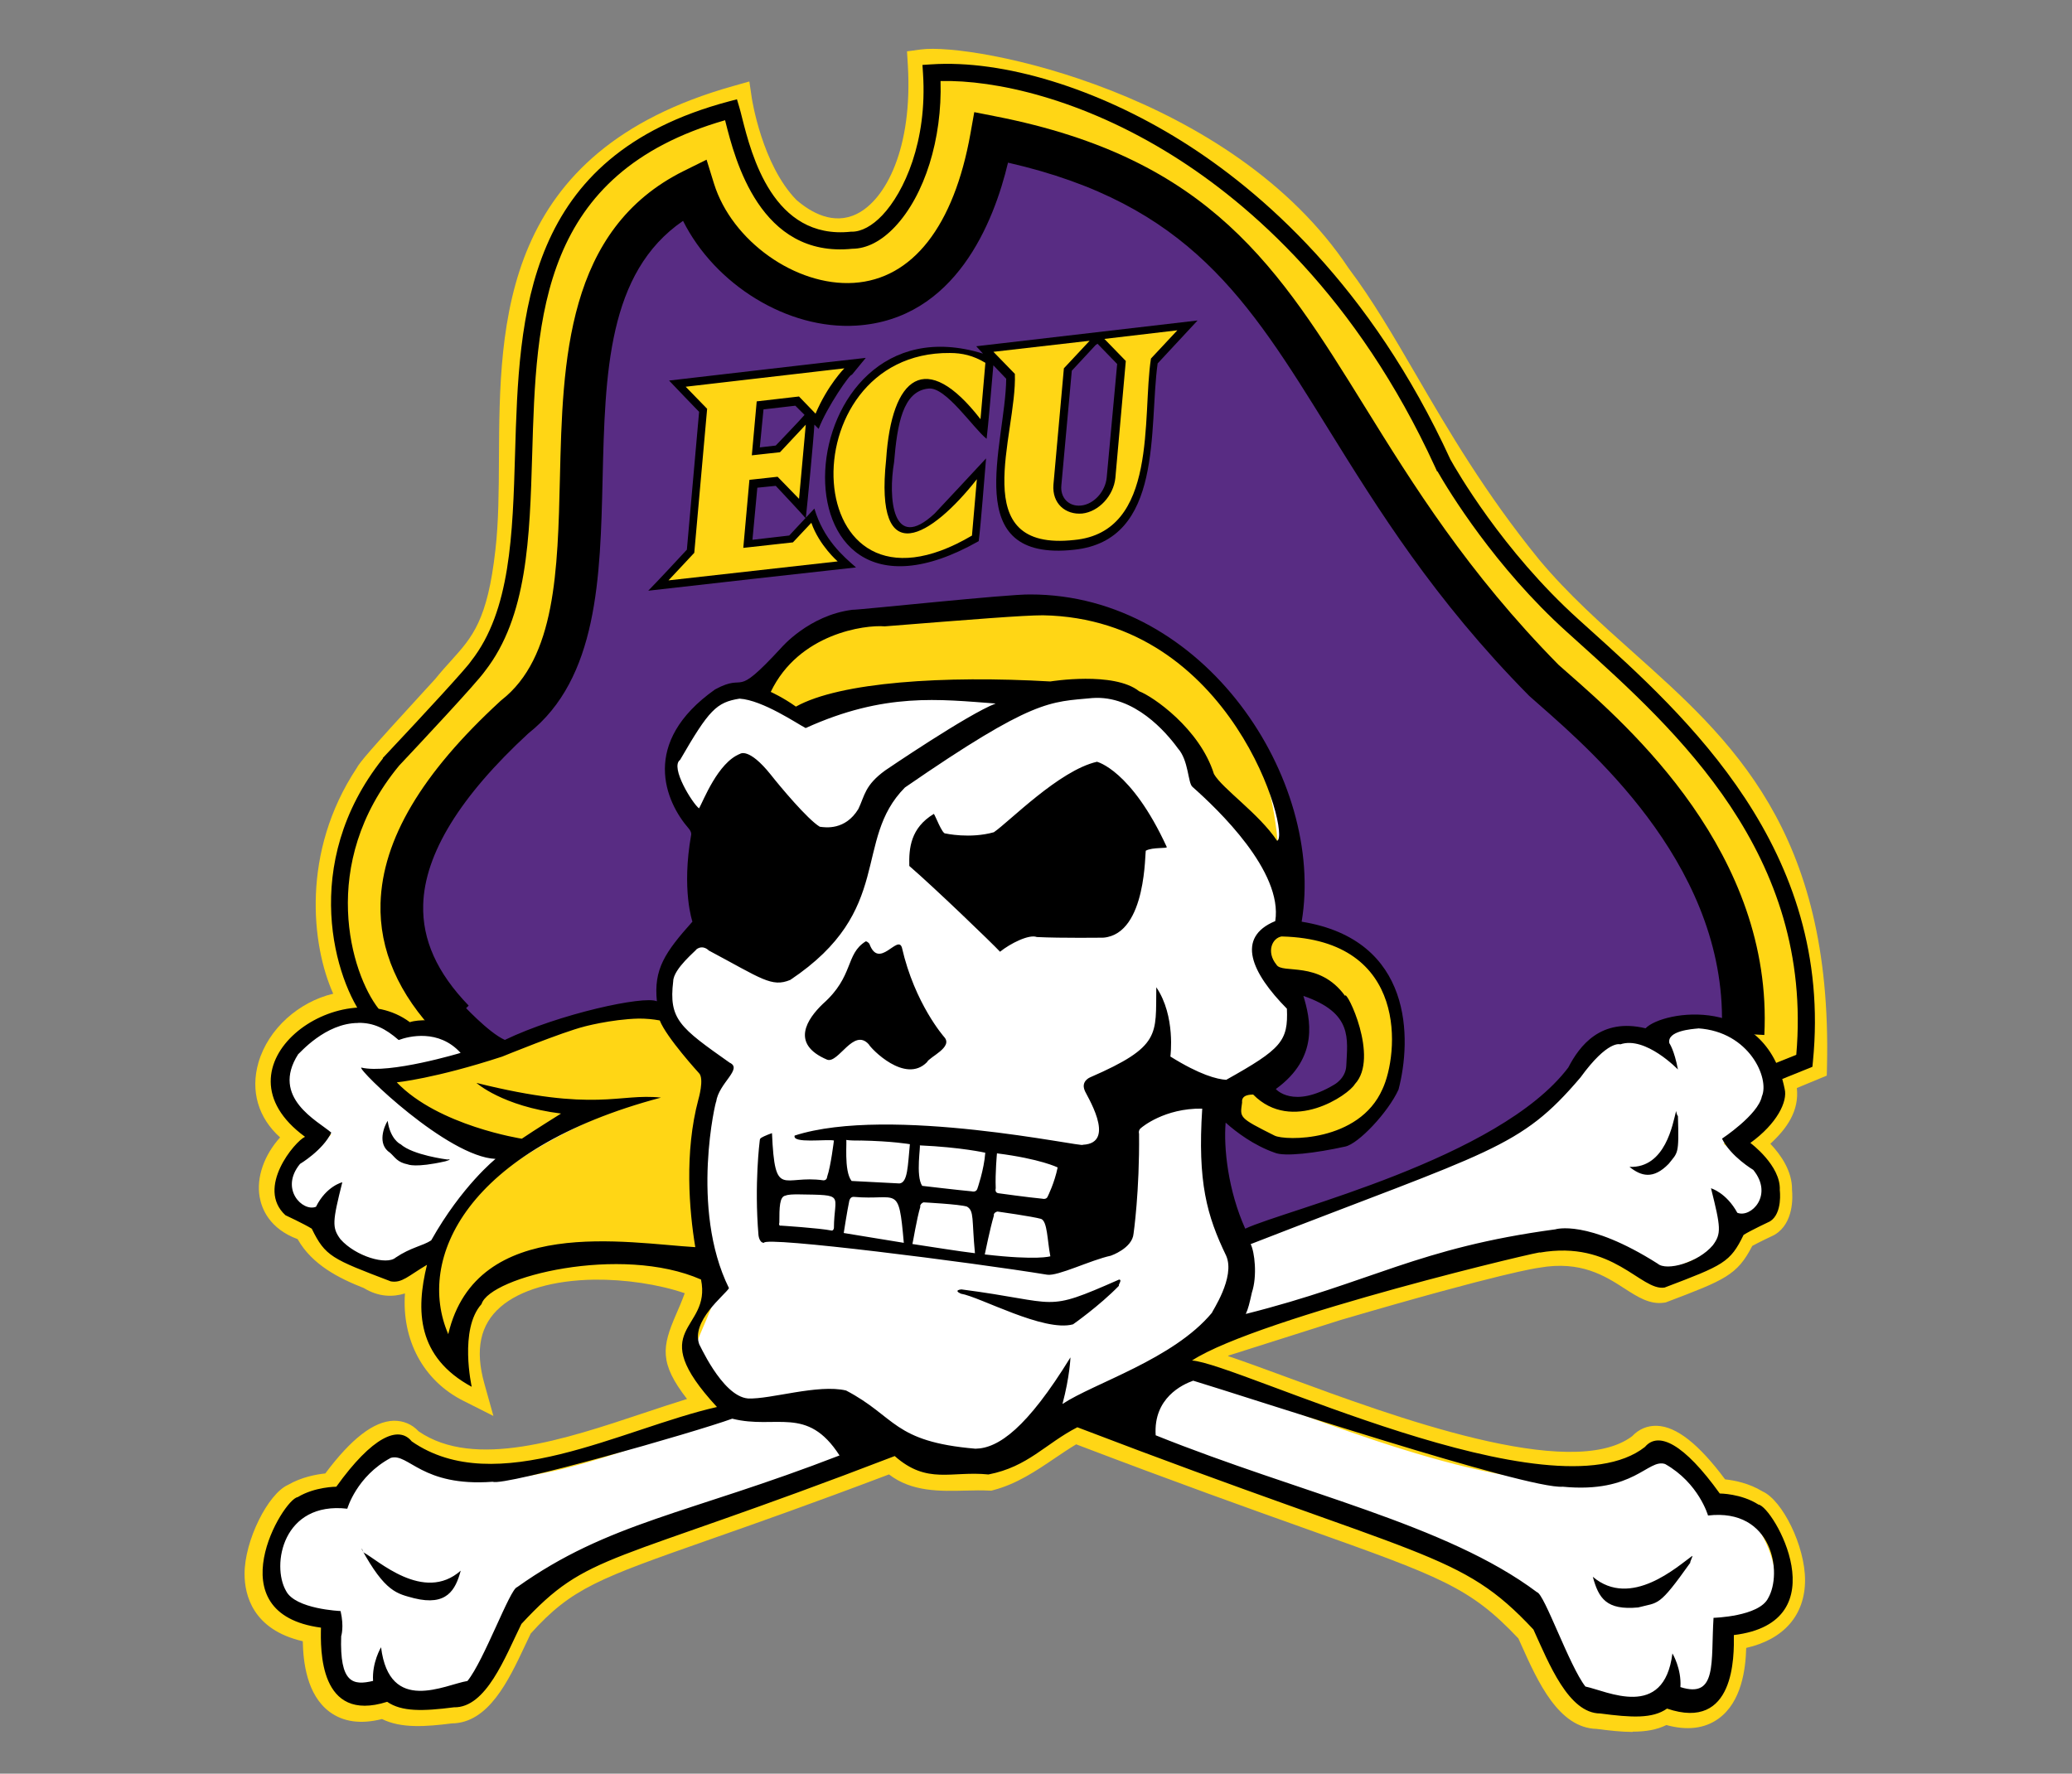 <svg xmlns="http://www.w3.org/2000/svg" width="160" height="137" viewBox="0 0 160 137" fill="none"><rect x="0" y="0" width="160" height="137" fill="#808080" stroke="none"/><g clip-path="url(#clip0_1709_25280)"><path d="M139.945 82.313C140.487 58.689 127.047 54.809 117.981 43.974C110.784 35.143 107.585 27.2 103.21 21.395C94.609 8.401 75.042 4.456 71.266 4.968C71.882 15.321 66.272 21.156 60.709 16.279C57.727 13.248 56.924 7.76 56.924 7.76C35.676 13.734 40.71 31.302 39.409 42.596C38.616 49.727 36.782 50.334 34.488 53.2C33.274 54.54 28.674 59.491 28.57 59.872C23.506 67.421 25.869 75.528 27.625 77.717C22.271 77.488 17.892 84.528 23.459 87.754C20.714 89.74 19.916 93.65 23.788 94.76C24.681 96.711 26.641 97.691 28.618 98.454C30.196 99.477 31.588 98.701 32.88 97.648C31.722 101.268 32.602 105.3 36.287 107.16C33.352 96.646 47.894 96.39 54.323 99.208C52.823 104.09 50.92 103.977 55.082 108.677C48.106 110.502 37.679 115.792 31.557 111.422C30.543 110.169 28.523 111.044 25.735 114.925C25.735 114.925 24.079 114.925 22.752 115.731C21.612 115.891 16.357 124.719 24.551 125.811C24.512 127.476 24.395 133.216 29.663 131.538C30.79 132.314 32.416 132.271 34.822 131.963C37.319 132.007 38.754 128.109 40.029 125.525C44.85 120.119 47.417 120.734 68.903 112.557C70.841 114.569 73.924 113.845 76.43 113.979C78.884 113.338 80.826 111.482 83.011 110.286C109.995 120.617 112.545 119.824 118.228 125.906C119.425 128.534 120.942 132.384 123.388 132.392C125.794 132.709 127.42 132.809 128.547 132.015C133.793 133.801 133.728 127.953 133.706 126.336C141.896 125.343 136.741 116.39 135.601 116.256C134.274 115.402 132.618 115.402 132.618 115.402C129.843 111.534 127.875 110.58 126.843 111.803C119.824 117.331 96.72 105.846 91.864 105.131C92.71 104.619 93.594 104.194 94.422 103.665L103.228 100.873C116.29 97.041 118.705 96.802 118.705 96.802C124.406 95.801 126.514 99.785 128.36 99.499C132.908 97.769 133.429 97.565 134.465 95.428C135.08 95.051 136.498 94.387 136.498 94.387C137.491 93.772 137.257 91.972 137.257 91.972C137.352 90.078 134.985 88.326 134.985 88.326C137.413 86.414 138.037 85.066 137.448 83.358L139.958 82.317L139.945 82.313Z" fill="white"></path><path d="M126.084 133.775C125.235 133.775 124.307 133.671 123.297 133.541C120.353 133.468 118.749 129.899 117.461 127.021L117.249 126.552C113.516 122.594 111.257 121.792 100.856 118.085C96.612 116.572 90.837 114.513 83.102 111.56C82.552 111.89 82.01 112.254 81.442 112.64C80.002 113.615 78.515 114.621 76.716 115.094L76.543 115.141L76.361 115.133C75.81 115.102 75.22 115.12 74.592 115.133C72.619 115.185 70.408 115.245 68.648 113.884C62.73 116.126 58.364 117.665 54.826 118.905C46.255 121.918 44.148 122.659 40.983 126.175C40.835 126.479 40.684 126.795 40.532 127.125C39.279 129.787 37.727 133.095 34.883 133.116C32.893 133.368 30.985 133.515 29.498 132.778C27.859 133.194 26.498 133.004 25.44 132.215C23.697 130.91 23.411 128.391 23.381 126.769C19.509 125.876 18.889 123.188 18.885 121.584C18.876 119 20.697 115.38 22.236 114.695C23.281 114.088 24.43 113.88 25.119 113.81C27.131 111.118 28.861 109.783 30.4 109.739C31.137 109.726 31.822 110.008 32.329 110.559C36.639 113.511 43.571 111.192 49.693 109.15C50.859 108.76 51.982 108.387 53.053 108.057C50.894 105.282 51.128 104.016 52.203 101.537C52.416 101.051 52.645 100.518 52.875 99.889C50.863 99.2 48.284 98.814 45.891 98.84C42.73 98.888 40.159 99.638 38.65 100.947C37.077 102.313 36.669 104.242 37.397 106.852L38.1 109.367L35.767 108.192C32.663 106.626 31.02 103.47 31.271 99.906C30.348 100.188 29.255 100.197 28.098 99.49C26.173 98.736 24.105 97.695 22.982 95.71C20.801 94.903 20.207 93.356 20.051 92.462C19.782 90.941 20.402 89.215 21.629 87.854C19.943 86.345 19.323 84.264 19.96 82.066C20.719 79.46 23.073 77.383 25.731 76.755C24.053 73.022 23.242 65.829 27.538 59.335C27.751 58.914 28.549 57.965 32.667 53.473C33.057 53.048 33.383 52.693 33.604 52.45C34.042 51.908 34.449 51.453 34.848 51.015C36.474 49.211 37.649 47.911 38.256 42.47C38.503 40.328 38.516 37.939 38.529 35.411C38.585 24.846 38.655 11.696 56.604 6.65L57.865 6.294L58.056 7.591C58.065 7.643 58.841 12.715 61.494 15.438C62.634 16.426 64.36 17.406 66.155 16.526C68.396 15.429 70.486 11.449 70.104 5.033L70.039 3.966L71.097 3.823C75.207 3.264 95.155 7.192 104.142 20.723C105.972 23.151 107.611 25.969 109.345 28.947C111.842 33.239 114.678 38.099 118.861 43.237C121.081 45.895 123.652 48.188 126.132 50.404C133.685 57.154 141.497 64.13 141.081 82.33L141.064 83.08L138.753 84.038C138.943 85.794 137.994 87.16 136.706 88.344C137.491 89.172 138.41 90.455 138.38 91.912C138.432 92.441 138.523 94.452 137.075 95.35L136.958 95.415C136.641 95.562 135.835 95.948 135.31 96.234C134.148 98.497 133.186 98.866 128.738 100.557L128.625 100.6L128.504 100.617C127.407 100.787 126.457 100.175 125.456 99.529C123.951 98.558 122.078 97.353 118.874 97.916L118.788 97.93C118.697 97.942 116.113 98.263 103.522 101.957L94.886 104.697C94.864 104.71 94.843 104.723 94.821 104.741C96.1 105.17 97.644 105.738 99.373 106.375C107.593 109.41 121.32 114.474 126.032 110.936C126.544 110.39 127.207 110.104 127.957 110.13C129.462 110.186 131.183 111.543 133.212 114.266C133.906 114.339 135.055 114.556 136.104 115.198C137.638 115.883 139.381 119.403 139.386 122.039C139.386 124.753 137.747 126.626 134.842 127.285C134.799 128.915 134.487 131.456 132.709 132.744C131.647 133.515 130.29 133.684 128.677 133.242C127.918 133.619 127.047 133.754 126.076 133.754L126.084 133.775ZM82.92 109.015L83.419 109.206C91.383 112.258 97.31 114.37 101.632 115.909C112.328 119.72 114.868 120.626 119.065 125.113L119.195 125.252L119.568 126.08C120.487 128.131 121.879 131.23 123.388 131.235L123.535 131.243C125.824 131.543 127.125 131.599 127.879 131.066L128.361 130.728L128.915 130.918C130.008 131.291 130.832 131.282 131.365 130.897C132.184 130.303 132.583 128.772 132.549 126.349L132.536 125.312L133.563 125.187C136.511 124.827 136.871 123.409 136.988 122.941C137.521 120.83 135.865 117.959 135.245 117.366H135.193L134.972 117.218C133.962 116.568 132.622 116.55 132.609 116.55H132.024L131.677 116.069C129.189 112.601 128.009 112.458 127.884 112.453C127.832 112.453 127.797 112.453 127.719 112.544L127.641 112.635L127.55 112.709C121.896 117.162 107.871 111.985 98.593 108.556C95.519 107.42 92.866 106.44 91.691 106.267L88.53 105.798L91.262 104.138C91.66 103.895 92.064 103.674 92.454 103.462C92.927 103.201 93.373 102.959 93.798 102.685L93.928 102.603L102.876 99.763C115.016 96.2 118.081 95.71 118.532 95.653C122.612 94.947 125.092 96.542 126.735 97.604C127.203 97.908 127.832 98.311 128.113 98.35C132.501 96.681 132.609 96.594 133.424 94.916L133.572 94.613L133.858 94.435C134.439 94.079 135.566 93.538 135.917 93.373C136.073 93.221 136.173 92.597 136.112 92.107L136.099 92.007V91.903C136.151 90.949 134.907 89.696 134.296 89.241L133.091 88.339L134.27 87.407C136.711 85.487 136.659 84.602 136.355 83.722L136 82.695L138.813 81.528C138.987 64.954 132.002 58.719 124.619 52.121C122.074 49.849 119.447 47.499 117.106 44.703C112.796 39.417 109.917 34.471 107.372 30.105C105.664 27.174 104.051 24.404 102.3 22.08L102.261 22.023C94.574 10.435 77.804 6.229 72.463 6.073C72.554 12.108 70.538 16.96 67.182 18.603C64.876 19.73 62.309 19.214 59.955 17.15L59.894 17.094C57.584 14.744 56.491 11.15 56.044 9.234C40.965 14.037 40.901 25.384 40.848 35.429C40.835 38.022 40.822 40.471 40.562 42.734C39.873 48.912 38.347 50.603 36.574 52.567C36.192 52.988 35.798 53.425 35.394 53.928L35.347 53.98C35.121 54.228 34.783 54.596 34.376 55.038C33.101 56.426 30.192 59.599 29.645 60.332L29.637 60.358L29.529 60.518C24.92 67.39 26.914 74.99 28.523 77.002L30.105 78.983L27.569 78.875C24.954 78.762 22.735 80.782 22.171 82.716C21.694 84.355 22.353 85.79 24.031 86.761L25.57 87.65L24.131 88.691C22.873 89.601 22.128 90.988 22.319 92.068C22.449 92.818 23.051 93.351 24.105 93.655L24.616 93.802L24.837 94.283C25.561 95.857 27.283 96.703 29.034 97.379L29.147 97.422L29.247 97.487C29.953 97.947 30.656 97.973 32.151 96.754L35.16 94.301L33.981 97.999C33.348 99.98 33.313 102.547 34.753 104.45C34.787 101.875 35.98 100.214 37.142 99.204C41.468 95.445 50.322 96.2 54.787 98.155L55.728 98.567L55.424 99.551C55.047 100.782 54.644 101.706 54.323 102.451C53.426 104.519 53.265 104.892 55.945 107.914L57.189 109.319L55.372 109.796C53.877 110.186 52.203 110.745 50.43 111.339C43.732 113.576 36.14 116.113 30.886 112.367L30.755 112.276L30.656 112.154C30.569 112.046 30.53 112.05 30.465 112.05C30.335 112.05 29.125 112.185 26.667 115.605L26.32 116.087H25.731C25.731 116.087 24.369 116.104 23.346 116.724L23.103 116.854C22.483 117.426 20.775 120.283 21.282 122.395C21.395 122.863 21.738 124.285 24.699 124.679L25.722 124.818L25.696 125.85C25.64 128.252 26.017 129.778 26.823 130.381C27.356 130.78 28.193 130.806 29.303 130.45L29.841 130.277L30.305 130.597C31.111 131.152 32.511 131.1 34.666 130.832L34.748 130.823H34.831C34.831 130.823 34.844 130.823 34.848 130.823C36.253 130.823 37.519 128.126 38.442 126.158C38.624 125.768 38.806 125.386 38.98 125.026L39.049 124.888L39.153 124.771C42.773 120.713 45.162 119.871 54.059 116.741C57.709 115.458 62.253 113.858 68.479 111.491L69.19 111.222L69.719 111.768C70.846 112.935 72.632 112.887 74.527 112.839C75.108 112.822 75.706 112.809 76.287 112.831C77.635 112.44 78.853 111.612 80.141 110.741C80.878 110.242 81.641 109.726 82.443 109.284L82.912 109.028L82.92 109.015Z" fill="#FFD615"></path><path d="M77.227 11.644C77.227 11.644 76.707 17.372 72.398 21.82C69.718 24.859 57.748 27.469 53.274 15.949C45.565 18.919 45.704 31.583 45.747 40.848C45.747 40.848 46.22 47.334 42.292 53.534C36.127 60.93 24.066 69.757 38.98 81.034C38.98 81.034 46.506 77.106 50.907 77.865C51.128 74.982 50.677 75.467 53.985 71.331C53.985 71.331 52.754 68.491 53.794 64.091C53.417 63.983 50.707 60.328 51.761 58.125C51.869 58.108 54.414 51.973 57.817 53.252C60.016 51.7 61.043 48.448 65.487 47.668C65.487 47.668 75.142 46.675 77.18 46.437C83.657 44.265 102.317 52.892 100.232 71.474C105.391 70.824 112.987 80.739 104.584 87.711C102.837 88.656 97.951 89.722 94.314 85.487C94.314 85.487 94.028 91.782 96.208 95.38C98.476 94.006 119.416 88.56 122.052 81.463C122.052 81.463 123.851 78.858 126.973 79.759C126.973 79.759 130.619 77.631 133.741 79.048C133.732 60.44 115.185 56.599 103.258 32.377C103.162 32.424 96.538 16.474 77.223 11.644H77.227ZM100.088 75.97C101.003 80.314 100.548 82.018 97.439 84.017C100.366 86.631 103.18 84.142 104.35 83.163C105.616 78.467 102.235 76.447 100.088 75.97Z" fill="#582C83"></path><path d="M71.977 5.397C71.54 18.13 66.653 19.765 61.42 17.515C57.774 15.715 56.452 8.475 56.452 8.475C33.461 15.182 43.376 38.29 39.27 47.291C38.798 50.178 31.415 57.705 31.415 57.705C23.546 67.13 26.281 73.538 28.575 78.108C29.333 78.251 31.271 79.339 31.271 79.339C32.03 79.053 33.829 79.196 33.829 79.196C26.342 68.764 32.342 62.76 35.061 59.127C42.162 53.07 43.06 48.097 43.06 48.097C45.44 32.602 41.594 17.276 54.041 13.686C58.091 24.226 67.07 24.217 70.941 20.454C74.587 17.567 76.053 9.897 76.053 9.897C105.469 15.802 105.669 42.305 120.596 52.589C134.539 65.86 134.136 69.939 135.553 80.327L136.928 82.742L139.199 81.702C140.084 63.285 130.299 57.21 123.201 49.987C112.874 40.653 110.607 33.417 104.788 24.616C92.094 5.679 71.977 5.397 71.977 5.397ZM80.31 47.096C79.144 47.065 66.085 48.262 65.448 48.279C60.844 49.151 60.423 51.587 58.915 53.438C61.043 54.431 61.516 55.047 61.516 55.047C69.753 51.214 80.735 53.343 80.735 53.343C84.143 52.255 86.462 53.152 86.462 53.152C90.295 54.145 93.087 59.07 93.087 59.07C93.512 60.397 93.984 60.583 93.984 60.583C97.015 63.614 98.719 65.695 98.719 65.695C97.618 49.827 85.27 47.599 80.306 47.091L80.31 47.096ZM99.811 71.851C96.542 71.587 97.973 75.129 98.437 75.402C105.278 75.146 105.291 80.848 104.637 83.21C100.683 86.688 98.728 85.157 96.92 83.826L95.545 84.442L95.259 86.098C95.732 87.138 99.33 88.37 99.33 88.37C100.704 88.513 104.299 87.329 104.299 87.329C108.227 85.057 107.754 80.986 107.754 80.986C107.862 73.837 103.258 71.782 99.803 71.851H99.811ZM51.154 78.29C44.157 77.557 40.19 82.135 30.092 83.21C29.268 84.515 36.4 87.993 40.268 88.417C40.268 88.417 43.394 86.193 43.914 85.955C43.914 85.955 39.561 85.434 37.948 84.299C39.236 84.702 45.331 85.703 49.545 84.962C47.239 85.885 28.206 92.332 34.779 104.181C35.477 98.515 38.724 95.233 53.95 96.703C53.95 96.703 52.576 89.696 54.471 84.112C54.471 84.112 54.991 83.353 53.95 82.218C53.95 82.218 51.822 80.275 51.158 78.29H51.154Z" fill="#FFD615"></path><path d="M92.471 24.755C87.451 25.336 80.427 26.164 75.385 26.745L75.906 27.313C60.627 22.591 58.811 51.288 75.576 41.798C75.754 40.41 76.022 36.756 76.144 35.407C75.376 36.244 72.983 38.798 72.168 39.669C68.908 42.708 68.57 38.468 69.042 35.693C69.281 32.806 69.706 30.205 71.691 30.014C73.022 29.84 75.168 33.096 76.187 33.894C76.3 33.018 76.625 29.168 76.707 28.215L77.7 29.255C77.644 34.388 74.028 43.437 82.955 42.461C89.888 41.724 88.691 33.057 89.393 28.072C90.135 27.274 91.743 25.54 92.471 24.759V24.755ZM84.754 26.554C84.798 26.593 86.224 28.072 86.267 28.115L85.461 36.873C85.365 37.961 84.468 38.954 83.471 39.049C82.53 39.14 81.862 38.446 81.958 37.488L82.764 28.635L84.611 26.645L84.754 26.55V26.554ZM66.862 27.642C64.837 27.859 53.751 29.155 51.666 29.394C52.182 29.945 53.448 31.254 53.985 31.809L53.04 42.457C52.346 43.207 50.76 44.915 50.057 45.626C52.108 45.392 64.009 44.048 66.103 43.827C65.058 42.925 63.597 41.646 62.886 39.283C62.47 39.73 61.377 40.905 60.944 41.364L58.104 41.694L58.481 37.67L59.903 37.527C60.462 38.121 61.694 39.435 62.223 40.038C62.335 39.027 62.83 33.903 62.886 32.797L63.215 33.127C63.827 31.479 65.7 28.778 65.773 28.96L66.862 27.634V27.642ZM61.416 31.336L62.127 32.047C61.91 32.32 60.181 34.12 59.903 34.414L58.672 34.557L58.958 31.622L61.421 31.336H61.416ZM79.543 45.916C77.856 45.882 66.224 47.126 65.817 47.1C62.457 47.525 60.328 50.035 60.328 50.035C56.521 54.158 57.766 51.873 55.217 53.252C49.416 57.353 51.367 61.914 53.183 63.995C53.422 64.277 53.374 64.468 53.374 64.468C52.615 68.73 53.469 71.188 53.469 71.188C51.336 73.577 50.469 74.86 50.725 77.34C49.736 76.881 43.159 78.316 38.984 80.323C37.705 79.755 35.672 77.531 35.672 77.531C35.672 77.531 34.775 78.337 34.25 78.905C33.634 78.81 32.355 78.715 31.649 78.953C26.294 74.956 16.062 82.326 23.554 87.806C22.778 88.153 19.743 91.751 22.041 93.863C22.041 93.863 23.463 94.526 24.075 94.903C25.119 97.045 25.631 97.24 30.179 98.974C31.046 99.117 31.497 98.567 32.971 97.695C32.104 101.224 32.195 104.823 36.426 107.116C36.426 107.116 35.434 102.668 37.185 100.726C37.831 98.606 47.95 96.113 54.133 98.831C54.965 102.859 49.615 102.451 55.364 108.677C48.032 110.342 38.295 115.844 31.792 111.331C30.786 110.078 28.753 110.953 25.969 114.834C25.969 114.834 24.313 114.834 22.986 115.64C21.846 115.8 16.591 124.627 24.786 125.72C24.747 127.385 24.63 133.125 29.897 131.447C31.024 132.223 32.65 132.18 35.056 131.872C37.536 131.924 38.997 128.009 40.263 125.434C45.501 119.789 46.671 121.09 69.09 112.466C71.609 114.699 73.46 113.594 76.33 113.888C79.395 113.29 80.713 111.517 83.193 110.242C110.178 120.574 112.727 119.78 118.411 125.863C119.607 128.49 121.125 132.34 123.57 132.349C125.976 132.666 127.602 132.765 128.729 131.972C133.975 133.758 133.91 127.909 133.888 126.292C142.078 125.299 136.923 116.347 135.783 116.212C134.456 115.358 132.8 115.358 132.8 115.358C130.026 111.491 128.057 110.537 127.025 111.76C119.898 117.379 95.554 105.291 92.046 105.087C97.149 101.745 120.167 96.334 118.883 96.755C124.58 95.753 126.696 99.737 128.538 99.451C133.091 97.721 133.602 97.518 134.643 95.38C135.258 95.003 136.676 94.34 136.676 94.34C137.669 93.724 137.435 91.925 137.435 91.925C137.53 90.03 135.163 88.279 135.163 88.279C137.218 86.796 138.051 85.083 137.812 84.112C136.334 76.785 128.417 78.034 127.069 79.426C123.613 78.593 121.974 80.774 121.103 82.456C115.753 89.523 99.269 93.442 96.157 94.903C94.83 91.955 94.479 88.66 94.644 86.713C95.498 87.472 96.82 88.465 98.428 89.033C99.183 89.362 101.624 89.059 103.874 88.561C104.884 88.361 107.186 85.929 107.993 84.16C109.003 80.319 109.176 72.588 100.514 71.192C102.352 60.258 93.061 45.904 79.543 45.916ZM80.536 47.525C95.203 47.785 99.712 64.576 98.619 64.945C97.206 62.829 94.392 60.922 93.742 59.786C92.641 56.27 88.99 53.768 87.967 53.395C86.025 51.834 81.104 52.636 81.104 52.636C72.918 52.164 64.867 52.68 61.46 54.579C60.467 53.868 59.517 53.443 59.517 53.443C61.681 48.93 66.779 48.249 68.323 48.379C75.303 47.824 78.988 47.529 80.536 47.525ZM84.368 53.916C87.59 53.686 90.056 56.565 90.95 57.796C91.799 58.732 91.721 60.488 92.085 60.779C94.041 62.513 99.079 67.303 98.476 71.145C95.406 72.411 96.638 75.138 99.374 77.912C99.482 80.414 98.957 81.017 94.687 83.406C93.976 83.358 92.653 83.028 90.377 81.606C90.377 81.606 90.802 78.48 89.289 76.256C89.237 79.928 89.688 80.817 84.178 83.215C84.178 83.215 83.467 83.497 83.753 84.208C83.783 84.429 86.337 88.3 83.61 88.422C83.848 88.686 68.687 85.344 61.364 87.711C61.152 88.348 63.809 87.971 64.395 88.092C64.395 88.092 64.156 90.082 63.874 90.884C63.874 90.884 63.874 91.17 63.588 91.17C60.441 90.715 59.838 92.688 59.613 87.524C59.613 87.524 59.045 87.715 58.759 87.901C58.759 87.901 58.663 87.949 58.663 88.14C58.663 88.14 58.238 91.452 58.568 95.38C58.568 95.38 58.615 95.996 58.993 95.996C59.006 95.467 75.082 97.513 80.861 98.458C81.685 98.588 84.208 97.331 85.782 96.989C85.782 96.989 87.438 96.421 87.533 95.285C87.533 95.285 88.006 92.02 87.958 87.568C87.958 87.568 87.863 87.281 88.149 87.095C88.149 87.095 89.9 85.582 92.836 85.63C92.467 91.314 93.191 93.897 94.683 96.989C95.424 98.662 93.547 101.355 93.594 101.389C90.616 104.988 84.464 106.835 82.044 108.443C82.612 106.314 82.66 104.845 82.66 104.845C79.313 110.286 77.106 111.872 75.325 111.898C68.93 111.352 69.216 109.44 65.335 107.403C63.159 106.887 59.496 108.096 57.761 108.018C55.711 107.849 53.898 103.531 54.02 103.899C53.283 102.074 55.988 100.019 56.292 99.499C53.239 93.338 55.321 84.797 55.299 85.109C55.503 83.64 57.389 82.56 56.339 82.079C52.502 79.369 51.627 78.74 51.986 75.784C52.008 74.817 53.79 73.391 53.786 73.321C54.306 72.944 54.731 73.416 54.731 73.416C58.802 75.584 59.587 76.287 61.026 75.688C69.103 70.291 65.825 64.919 69.879 60.826C79.864 53.937 81.06 54.232 84.364 53.916H84.368ZM57.102 53.963C58.889 54.072 61.59 55.919 62.214 56.235C68.314 53.465 72.545 54.02 76.885 54.34C74.757 55.147 68.366 59.5 68.366 59.5C66.771 60.653 66.779 61.451 66.285 62.482C65.275 64.143 63.753 63.922 63.302 63.857C62.357 63.289 60.224 60.731 59.517 59.833C57.813 57.705 57.15 58.225 57.15 58.225C55.429 58.897 54.31 61.867 53.981 62.439C53.495 62.092 51.718 59.252 52.515 58.697C54.753 54.822 55.325 54.249 57.107 53.963H57.102ZM84.698 58.841C81.78 59.513 77.952 63.454 76.746 64.282C74.9 64.802 73.009 64.377 73.009 64.377C72.758 64.442 72.225 62.985 72.112 62.864C70.317 63.948 70.178 65.513 70.217 66.887C72.134 68.539 76.634 72.875 77.223 73.512C78.017 72.87 79.461 72.146 80.063 72.376C81.958 72.471 85.222 72.424 85.222 72.424C88.6 72.112 88.392 65.608 88.487 65.704C89.007 65.418 90.191 65.561 90.096 65.418C87.351 59.452 84.698 58.836 84.698 58.836V58.841ZM98.992 72.333C108.886 72.58 107.979 81.515 106.757 84.117C104.945 88.24 99.218 88.118 98.424 87.715C95.619 86.31 95.758 86.336 95.914 85.157C95.844 84.537 96.569 84.554 96.768 84.541C99.759 87.581 104.151 84.572 104.624 83.735C106.54 81.693 103.956 76.391 103.865 76.92C101.849 74.145 98.992 75.268 98.563 74.505C97.774 73.538 98.22 72.441 98.988 72.328L98.992 72.333ZM66.853 72.71C65.257 73.703 65.96 75.402 63.541 77.54C62.361 78.671 60.983 80.626 63.87 81.849C64.746 82.17 65.912 79.352 67.087 80.665C67.243 80.982 69.897 83.757 71.583 82.04C71.769 81.632 73.629 80.891 72.91 80.098C72.91 80.098 70.638 77.54 69.645 73.187C69.32 72.159 67.876 74.934 67.135 72.901C67.135 72.901 66.992 72.71 66.849 72.71H66.853ZM100.648 76.924C104.485 78.246 104.052 80.232 103.96 82.322C103.913 83.314 103.015 83.787 103.015 83.787C99.846 85.682 98.519 84.117 98.519 84.117C101.918 81.658 101.16 78.632 100.648 76.924ZM49.337 78.675C49.906 78.675 50.426 78.723 50.946 78.819C51.466 80.145 53.977 82.89 53.977 82.89C54.401 83.314 53.929 84.923 53.929 84.923C52.841 88.994 53.218 93.49 53.69 96.33C48.527 96.035 36.791 93.789 34.614 103.05C32.108 97.249 36.002 88.769 51.037 84.78C47.785 84.42 46.047 85.951 36.791 83.644C36.791 83.644 38.781 85.443 43.324 86.011C43.324 86.011 41.195 87.338 40.294 87.954C40.294 87.954 33.855 86.961 30.639 83.601C30.639 83.601 33.574 83.314 38.781 81.611C38.781 81.611 43.42 79.716 45.123 79.291C44.933 79.339 47.157 78.723 49.337 78.675ZM27.66 79.005C28.844 78.988 29.75 79.43 30.786 80.332C31.558 80.037 33.882 79.465 35.568 81.325C35.568 81.325 30.079 82.981 27.898 82.46C27.604 82.603 34.553 89.35 38.265 89.514C38.265 89.514 35.663 91.595 33.296 95.809C32.62 96.243 31.731 96.343 30.552 97.136C29.854 97.747 27.465 97.045 26.29 95.718C25.622 94.817 25.674 94.348 26.433 91.318C26.433 91.318 25.202 91.604 24.4 93.212C23.372 93.624 21.577 91.838 23.168 89.9C23.168 89.9 24.92 88.86 25.583 87.485C24.552 86.584 20.875 84.793 23.025 81.429C23.121 81.381 25.106 79.014 27.664 79.014L27.66 79.005ZM131.131 79.43C135.089 79.686 136.659 83.297 136.052 84.684C135.766 86.107 132.974 87.949 132.974 87.949C133.637 89.323 135.389 90.364 135.389 90.364C136.971 92.306 135.215 94.097 134.157 93.676C133.303 92.116 132.124 91.782 132.124 91.782C132.883 94.812 132.935 95.281 132.267 96.182C131.144 97.518 128.695 98.207 128.005 97.604C122.56 94.149 120.102 94.955 120.102 94.955C109.475 96.386 105.916 99.044 96.2 101.489C96.391 101.077 96.486 100.665 96.672 99.833C97.097 98.554 96.885 96.703 96.577 96.096C115.241 88.829 117.357 88.734 122.044 83.224C124.173 80.288 125.122 80.665 125.122 80.665C127.064 80.002 129.57 82.608 129.57 82.608C129.284 81.095 128.907 80.575 128.907 80.575C128.708 79.625 130.637 79.482 131.131 79.439V79.43ZM129.427 85.82C129.176 86.779 128.612 90.234 125.829 90.13C126.726 90.85 127.663 91.123 128.859 89.891C129.566 88.985 129.661 89.228 129.57 86.198C129.475 86.15 129.427 85.773 129.427 85.82ZM29.932 86.579C29.676 86.969 29.086 88.374 30.123 89.042C30.521 89.397 30.669 89.774 31.497 89.939C31.497 89.939 32.065 90.225 34.384 89.701C34.384 89.701 35.048 89.51 34.527 89.558C34.527 89.558 31.878 89.228 30.929 88.374C30.881 88.374 30.123 87.949 29.936 86.575L29.932 86.579ZM66.428 88.092C68.938 88.14 70.261 88.378 70.261 88.378C70.096 90.047 70.1 91.348 69.454 91.409C68.414 91.361 65.76 91.218 65.76 91.218C65.132 90.438 65.435 87.966 65.335 88.049C65.665 88.097 66.046 88.097 66.424 88.097L66.428 88.092ZM71.019 88.469C74.236 88.612 76.083 89.037 76.083 89.037C75.988 90.364 75.468 91.829 75.468 91.829C75.372 92.116 75.043 92.02 75.043 92.02C74.002 91.925 71.21 91.595 71.21 91.595C70.686 90.811 71.123 88.404 71.019 88.469ZM76.985 89.085C80.345 89.51 81.672 90.173 81.672 90.173C81.433 91.357 80.913 92.397 80.913 92.397C80.818 92.683 80.488 92.588 80.488 92.588C79.448 92.493 77.08 92.163 77.08 92.163C76.794 92.116 76.89 91.786 76.89 91.786C76.842 90.603 76.985 89.089 76.985 89.089V89.085ZM61.65 92.254C65.357 92.311 64.408 92.22 64.395 94.856C64.347 95.094 64.204 95.046 64.204 95.046C63.259 94.856 60.324 94.669 60.324 94.669C60.085 94.717 60.181 94.431 60.181 94.431C60.181 93.26 60.194 92.423 60.653 92.35C60.892 92.254 61.269 92.254 61.646 92.254H61.65ZM65.912 92.445C69.337 92.753 69.385 91.379 69.792 95.996C68.656 95.805 67.143 95.571 65.153 95.237C65.153 95.237 65.44 93.39 65.578 92.775C65.578 92.775 65.626 92.445 65.908 92.445H65.912ZM71.31 92.87C71.31 92.87 74.102 93.013 74.67 93.199C75.238 93.538 75.034 94.162 75.285 96.798C73.954 96.638 72.16 96.343 70.456 96.087C70.503 95.944 70.785 94.145 71.071 93.199C71.024 93.199 71.071 92.961 71.31 92.87ZM77.037 93.581C77.037 93.581 79.734 93.958 80.397 94.149C80.887 94.348 80.865 95.792 81.108 97.036C81.108 97.036 80.115 97.366 76.044 96.893C76.092 96.703 76.421 94.999 76.755 93.863C76.707 93.863 76.755 93.624 77.041 93.577L77.037 93.581ZM86.41 98.836C80.518 101.433 81.958 100.596 74.245 99.594C74.245 99.594 73.582 99.642 74.197 99.924C75.667 100.162 80.609 102.911 82.86 102.291C82.86 102.291 84.893 100.869 86.41 99.308C86.315 99.26 86.697 98.836 86.41 98.836ZM92.138 106.644C96.183 107.862 117.942 115.055 120.678 114.834C126.206 115.367 127.251 112.64 128.582 113.082C131.183 114.552 131.894 117.058 131.894 117.058C136.88 116.472 137.669 121.502 136.533 123.448C135.822 124.866 132.319 124.961 132.319 124.961C132.102 128.378 132.627 131.226 129.761 130.311C129.856 128.889 129.145 127.71 129.145 127.71C128.491 132.895 124.082 130.61 122.425 130.268C121.19 128.699 119.256 123.101 118.684 122.98C111.686 117.734 100.453 115.371 89.242 110.862C89.051 107.975 91.323 106.934 92.129 106.648L92.138 106.644ZM56.543 109.579C59.934 110.437 62.322 108.525 64.828 112.419C53.161 116.936 46.979 117.569 39.929 122.594C39.379 122.724 37.371 128.278 36.097 129.839C34.371 130.116 30.075 132.457 29.425 127.233C29.425 127.233 28.713 128.417 28.809 129.834C27.248 130.203 26.225 130.008 26.346 126.379C26.346 126.379 26.585 125.668 26.299 124.437C26.299 124.437 22.796 124.294 22.085 122.876C20.944 120.886 21.837 115.956 26.819 116.533C26.819 116.533 27.53 114.023 30.179 112.605C31.558 112.215 32.559 114.855 38.035 114.452C39.002 114.816 53.647 110.632 56.543 109.579ZM27.907 119.616C29.75 122.997 30.669 123.093 31.978 123.448C34.497 124.068 35.173 122.815 35.577 121.319C32.711 123.843 29.147 120.465 28.05 119.897C28.003 119.707 27.955 119.659 27.907 119.611V119.616ZM130.667 120.184C129.557 120.973 125.937 124.281 122.998 121.792C123.449 123.457 124.043 124.389 126.501 124.159C128.101 123.734 128.057 124.172 130.524 120.704C130.476 120.656 130.763 120.136 130.667 120.184Z" fill="black"></path><path d="M136.88 83.635L136.386 82.408L138.709 81.472C140.049 65.977 129.479 56.46 121.749 49.493L120.999 48.817C115.436 43.801 111.873 37.922 111.006 36.413H110.971L110.81 36.058C104.775 22.891 96.473 15.724 90.577 12.03C83.519 7.608 76.803 6.156 72.628 6.26C72.762 10.717 71.409 15.078 69.103 17.523C68.062 18.625 66.927 19.21 65.817 19.214C58.689 19.947 56.755 12.308 56.027 9.429C56.014 9.381 56.001 9.334 55.992 9.286C41.733 13.387 41.408 24.421 41.096 35.091C40.905 41.542 40.727 47.638 37.445 51.839C36.855 52.702 32.242 57.627 30.829 59.127C24.534 66.731 27.101 75.22 29.242 77.925L28.206 78.745C25.887 75.819 23.077 66.744 29.567 58.585L29.555 58.554L29.867 58.221C32.767 55.138 36.032 51.592 36.357 51.089L36.392 51.041C39.418 47.182 39.591 41.291 39.773 35.052C40.09 24.265 40.45 12.039 56.287 7.833L56.907 7.669L57.089 8.28C57.15 8.488 57.224 8.766 57.306 9.104C58.021 11.926 59.691 18.542 65.708 17.896H65.747H65.786C66.519 17.896 67.356 17.45 68.141 16.617C69.801 14.861 71.618 10.942 71.275 5.674L71.232 5.015L71.891 4.972C77.484 4.595 84.732 6.815 91.275 10.912C97.323 14.701 105.825 22.037 111.998 35.485C112.423 36.248 116.009 42.535 121.888 47.837L122.638 48.514C130.195 55.32 141.614 65.604 139.993 82.001L139.954 82.4L136.884 83.64L136.88 83.635Z" fill="black"></path><path d="M33.821 79.954C30.773 76.794 29.277 73.365 29.385 69.762C29.533 64.85 32.555 59.747 38.624 54.163L38.724 54.076C42.908 50.807 43.068 44.069 43.237 36.933C43.45 27.924 43.693 17.71 52.827 13.192L54.562 12.334L55.134 14.181C56.513 18.616 61.451 22.128 65.925 21.85C70.464 21.564 73.664 17.467 74.939 10.313L75.233 8.662L76.881 8.987C93.516 12.247 98.758 20.71 105.395 31.423C109.111 37.419 113.321 44.213 120.349 51.349C120.557 51.535 120.791 51.739 121.042 51.96C125.798 56.135 136.945 65.916 136.242 79.942L132.947 79.777C133.567 67.347 123.266 58.303 118.866 54.44C118.588 54.197 118.337 53.976 118.116 53.777L118.038 53.703C110.724 46.289 106.406 39.313 102.59 33.161C96.365 23.112 91.804 15.754 77.839 12.563C76.746 17.15 73.79 24.668 66.129 25.149C60.813 25.483 55.203 21.976 52.745 17.059C46.91 21.057 46.727 28.83 46.532 37.02C46.355 44.581 46.168 52.402 40.805 56.642C35.529 61.507 32.793 65.955 32.68 69.87C32.598 72.588 33.747 75.142 36.192 77.674L33.816 79.968L33.821 79.954Z" fill="black"></path><path d="M90.91 25.514L85.279 26.177L86.935 27.881L86.128 36.92C85.985 38.295 84.849 39.522 83.57 39.665C82.283 39.777 81.234 38.897 81.346 37.441L82.153 28.449L84.143 26.32L76.712 27.174L78.368 28.878C78.546 33.608 74.505 42.639 82.959 41.707C89.467 41.091 88.175 32.169 88.877 27.694L90.91 25.518V25.514ZM73.352 27.265C60.688 27.152 61.537 49.346 75.055 41.368L75.433 37.016C71.951 41.442 67.503 44.221 68.427 35.502C68.847 29.06 71.496 26.936 75.714 32.377L76.092 28.024C75.147 27.456 74.292 27.265 73.347 27.265H73.352ZM65.21 28.449L52.949 29.871L54.605 31.575L53.612 42.7L51.622 44.828L64.685 43.363C64.685 43.363 63.263 42.132 62.652 40.38L61.23 41.893L57.397 42.318L57.87 37.063L60.046 36.825L61.702 38.529L62.222 32.801L60.232 34.93L58.056 35.169L58.433 31.002L61.698 30.625L62.977 31.952C63.922 29.728 65.201 28.449 65.201 28.449H65.21Z" fill="#FFD615"></path></g><defs><clipPath id="clip0_1709_25280"><rect width="122.231" height="130" fill="white" transform="translate(18.885 3.775)"></rect></clipPath></defs></svg>